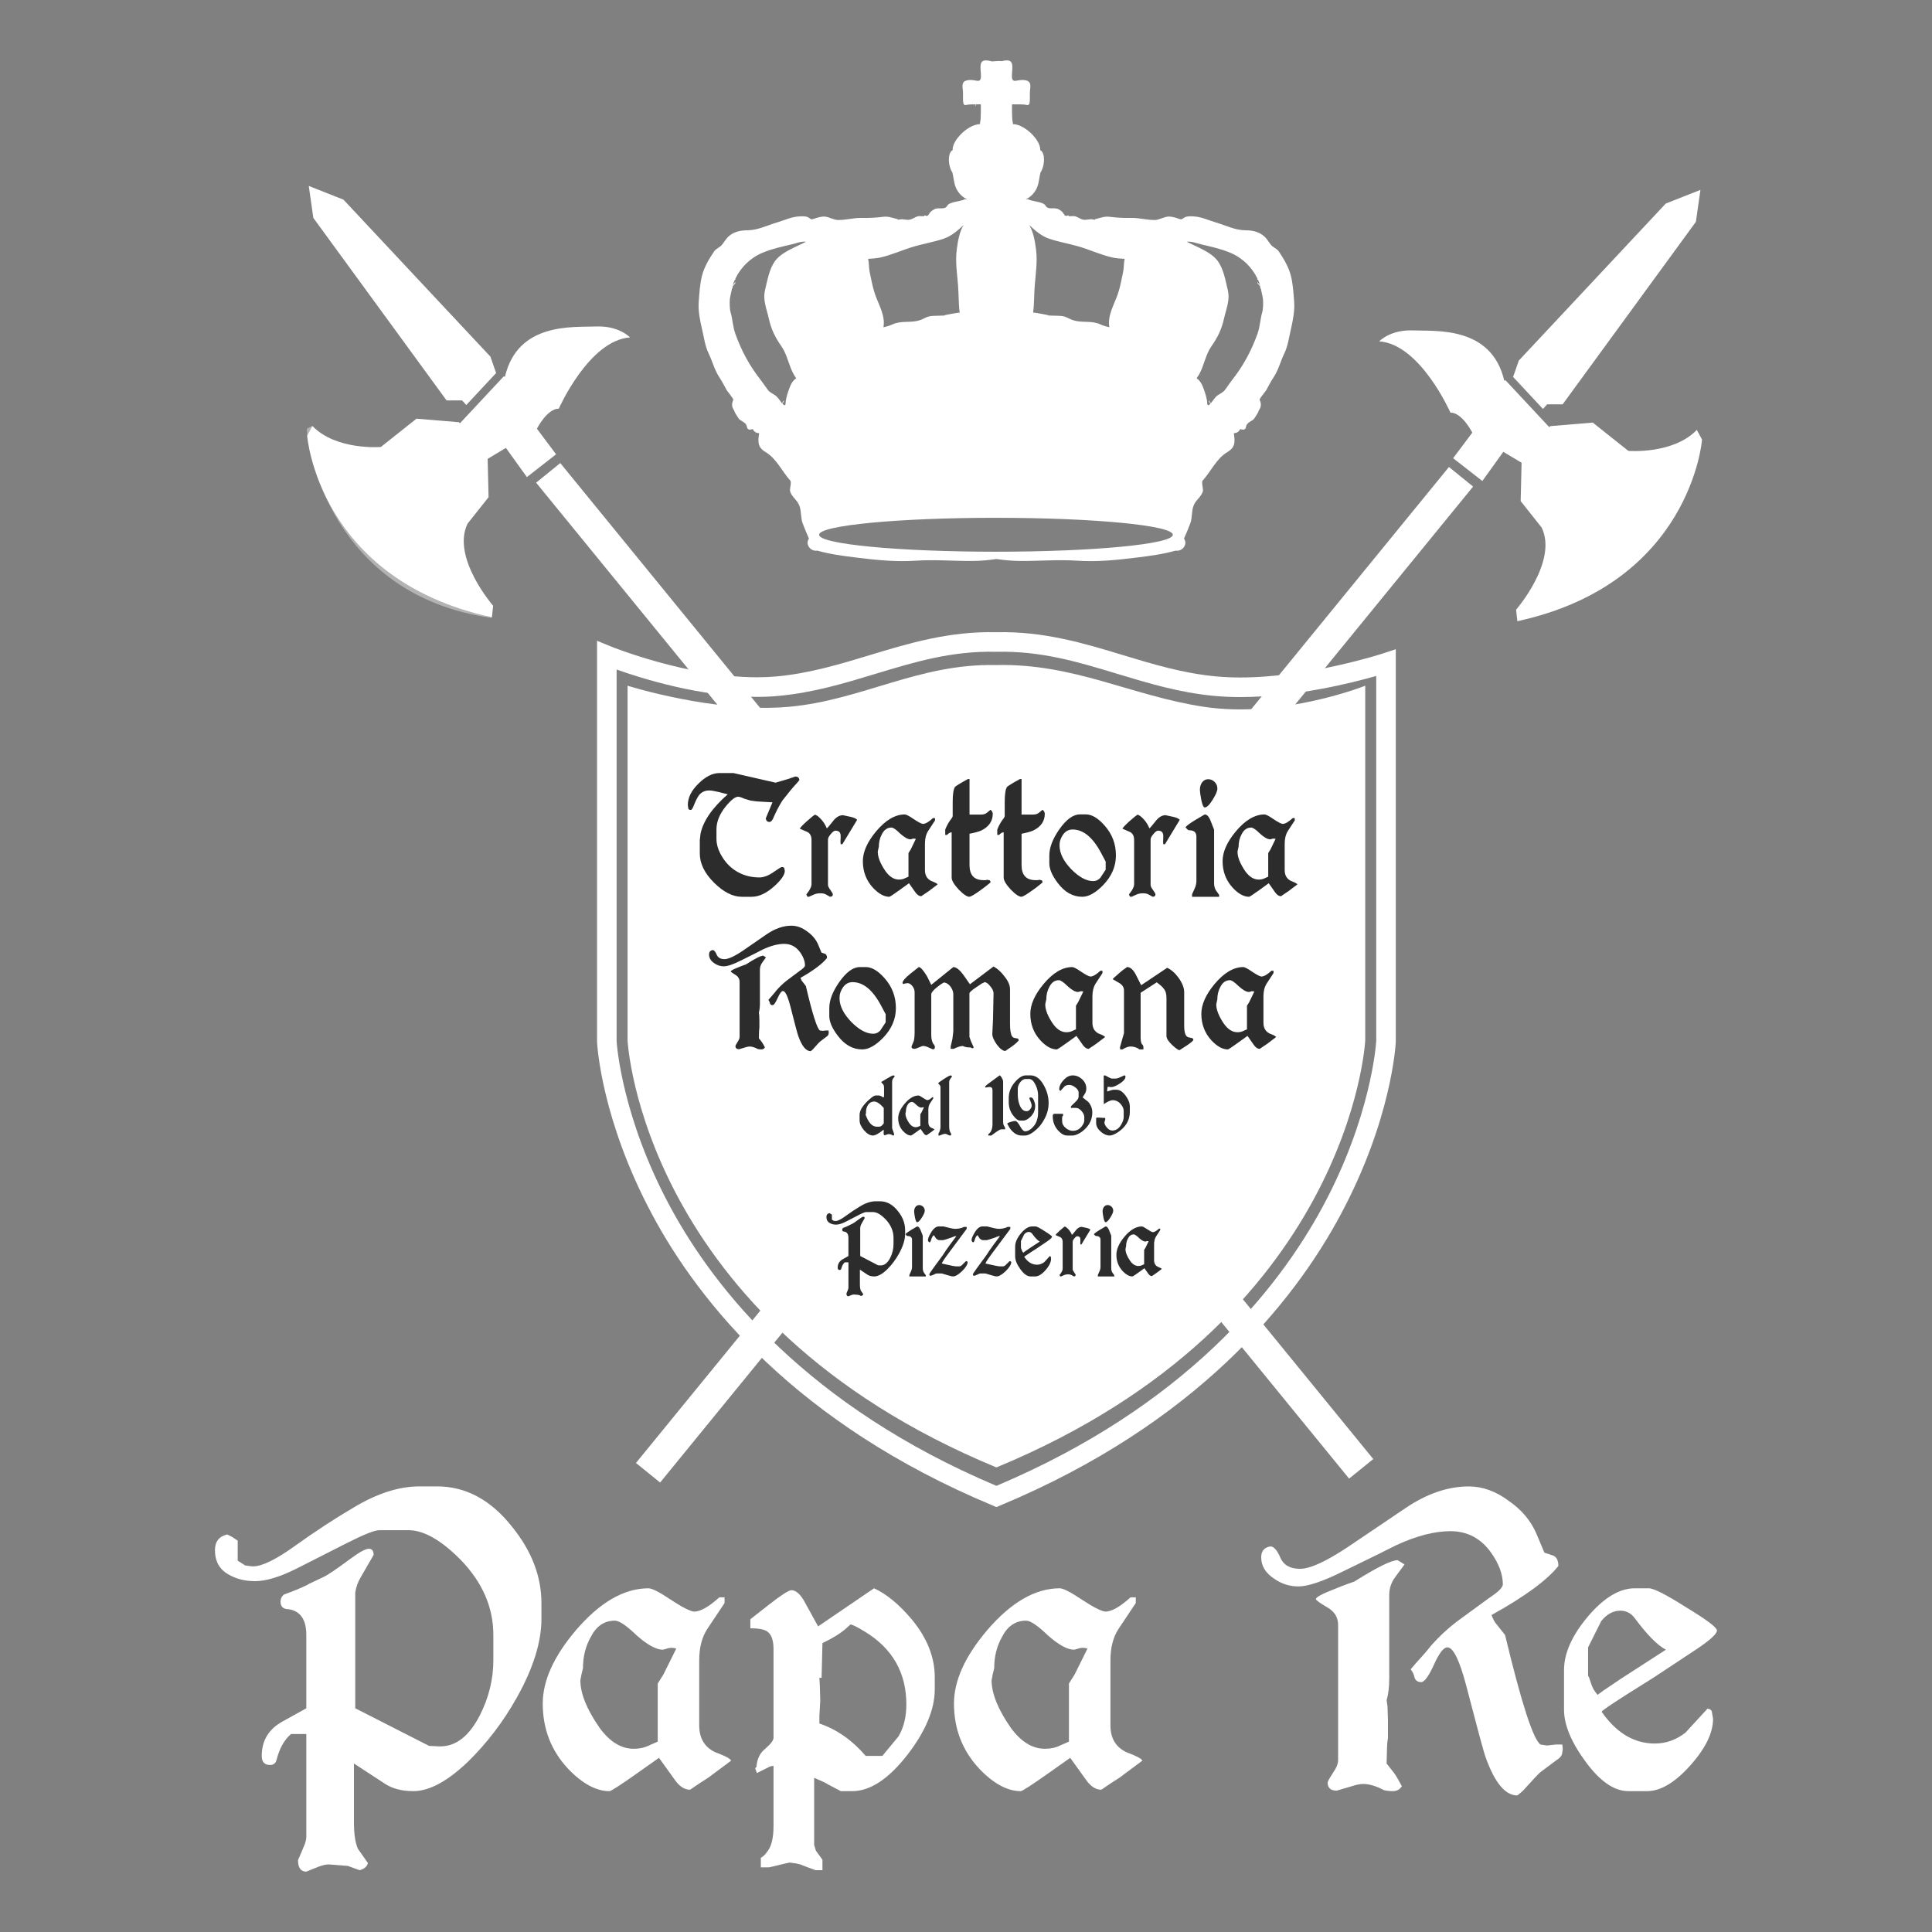 <?xml version="1.0" encoding="utf-8"?>
<!-- Generator: Adobe Illustrator 16.0.0, SVG Export Plug-In . SVG Version: 6.00 Build 0)  -->
<!DOCTYPE svg PUBLIC "-//W3C//DTD SVG 1.1//EN" "http://www.w3.org/Graphics/SVG/1.1/DTD/svg11.dtd">
<svg version="1.1" id="Layer_1" xmlns="http://www.w3.org/2000/svg" xmlns:xlink="http://www.w3.org/1999/xlink" x="0px" y="0px"
	 width="160px" height="160px" viewBox="0 0 160 160" enable-background="new 0 0 160 160" xml:space="preserve">
<rect x="0" y="0" width="160" height="160" fill="#808080" stroke="none"/>
<g>
	<g>
		<g>
			<path fill="#FFFFFF" d="M107.179,25.024c-0.055-0.719-0.101-1.528-0.284-2.227c-0.184-0.699-0.587-1.38-0.99-1.974
				c-0.165-0.242-0.474-0.327-0.657-0.553c-0.164-0.202-0.31-0.47-0.502-0.652c-0.439-0.419-1-0.543-1.597-0.546
				c-0.874-0.005-1.65-0.414-2.474-0.655c-0.617-0.182-1.189-0.469-1.84-0.496c-0.237-0.01-0.529-0.036-0.748,0.092
				c-0.2,0.117-0.189,0.203-0.458,0.105c-0.255-0.092-0.646-0.213-0.926-0.178c-0.342,0.042-0.729,0.274-1.056,0.279
				c-0.649,0.011-1.271-0.179-1.912-0.17c-0.64,0.008-1.203-0.012-1.822-0.093c-0.461-0.062-0.783,0.096-1.207,0.192
				c-0.026,0.005-0.027,0.033-0.014,0.049c-0.144-0.014-0.284-0.043-0.357-0.046c-0.02,0-0.035,0.004-0.049,0.012
				c-0.127,0.005-0.256,0.029-0.373,0.039c-0.365,0.032-0.564-0.203-0.886-0.291c-0.111-0.03-0.309-0.003-0.493-0.002
				c-0.024-0.052-0.085-0.088-0.152-0.053c-0.021,0.012-0.044,0.022-0.067,0.033c-0.086-0.021-0.156-0.059-0.193-0.13
				c-0.101-0.2-0.234-0.303-0.427-0.413c-0.396-0.23-0.882,0.087-1.105-0.314c-0.188-0.336-1.131-0.338-1.442-0.529
				c-0.037-0.023-0.077-0.014-0.106,0.01c-0.028-0.004-0.058-0.007-0.086-0.01c0.408-0.193,0.729-0.524,0.913-0.942
				c0.182-0.413,0.19-0.851,0.299-1.28c0.006-0.005,0.012-0.011,0.016-0.018c0.271-0.415,0.397-1.262,0.119-1.695
				c-0.04-0.063-0.095-0.105-0.156-0.135c0.031-0.448-0.354-0.97-0.621-1.255c-0.369-0.397-1.04-0.895-1.64-0.896
				c-0.004-0.106-0.017-0.211-0.045-0.311c-0.024-0.085-0.048-1.333-0.021-1.332c0.407,0.019,0.83-0.029,1.226,0.058
				c0.086,0.019,0.186-0.024,0.205-0.116c0.077-0.347,0.015-0.674,0.044-1.022c0.016-0.205,0.08-0.494-0.015-0.686
				c-0.168-0.342-0.822-0.25-1.135-0.185c-0.699,0.146-0.051-1.218-0.441-1.588c-0.146-0.139-0.464-0.108-0.732-0.039
				c-0.273-0.021-0.543-0.004-0.813,0.026c-0.283-0.086-0.659-0.142-0.823,0.013c-0.391,0.371,0.259,1.734-0.44,1.588
				c-0.312-0.066-0.967-0.158-1.136,0.185c-0.094,0.192-0.029,0.481-0.013,0.686c0.028,0.348-0.034,0.676,0.043,1.022
				c0.02,0.092,0.119,0.135,0.205,0.116c0.257-0.057,0.524-0.057,0.792-0.055c-0.012,0.042-0.022,0.083-0.028,0.127
				c-0.002,0.018,0.028,0.021,0.031,0.004c0.01-0.044,0.022-0.087,0.035-0.13c0.132,0.001,0.265,0.001,0.395-0.004
				c0.027-0.001,0.004,1.247-0.02,1.332c-0.029,0.1-0.041,0.204-0.045,0.311c-0.6,0.001-1.271,0.5-1.64,0.896
				c-0.267,0.285-0.652,0.807-0.62,1.255c-0.062,0.03-0.116,0.072-0.157,0.135c-0.278,0.434-0.152,1.281,0.119,1.695
				c0.004,0.007,0.011,0.013,0.016,0.018c0.108,0.429,0.117,0.867,0.299,1.28c0.184,0.418,0.505,0.749,0.913,0.942
				c-0.028,0.002-0.058,0.006-0.087,0.01c-0.028-0.023-0.067-0.033-0.106-0.01c-0.311,0.19-1.253,0.192-1.441,0.529
				c-0.224,0.402-0.708,0.084-1.105,0.314c-0.191,0.11-0.325,0.213-0.427,0.413c-0.036,0.072-0.106,0.11-0.193,0.13
				c-0.022-0.011-0.046-0.021-0.067-0.033c-0.067-0.035-0.128,0.001-0.151,0.053c-0.186-0.001-0.383-0.028-0.493,0.002
				c-0.321,0.088-0.521,0.323-0.887,0.291c-0.116-0.01-0.246-0.034-0.372-0.039c-0.014-0.008-0.03-0.012-0.049-0.012
				c-0.073,0.003-0.215,0.032-0.357,0.046c0.014-0.016,0.013-0.044-0.014-0.049c-0.424-0.096-0.746-0.254-1.208-0.192
				c-0.619,0.082-1.182,0.102-1.821,0.093c-0.642-0.009-1.264,0.181-1.912,0.17c-0.327-0.005-0.715-0.237-1.056-0.279
				c-0.28-0.035-0.672,0.086-0.926,0.178c-0.27,0.097-0.259,0.012-0.459-0.105c-0.219-0.127-0.509-0.102-0.748-0.092
				c-0.65,0.027-1.223,0.314-1.839,0.496c-0.824,0.241-1.601,0.65-2.475,0.655c-0.597,0.003-1.156,0.127-1.597,0.546
				c-0.191,0.183-0.337,0.45-0.502,0.652c-0.184,0.226-0.491,0.311-0.655,0.553c-0.403,0.594-0.808,1.275-0.992,1.974
				c-0.184,0.698-0.229,1.507-0.283,2.227c-0.055,0.697,0.112,1.549,0.276,2.231c0.161,0.673,0.239,1.379,0.545,2.011
				c0.321,0.665,0.487,1.382,0.901,1.998c0.224,0.334,0.401,0.698,0.598,1.049c0.046,0.082,0.584,0.726,0.549,0.796
				c-0.168,0.344-0.122,0.62,0.061,0.872c0.047,0.146,0.12,0.287,0.228,0.444c0.077,0.114,0.162,0.281,0.282,0.361
				c0.23,0.154,0.503,0.253,0.554,0.562c0.041,0.263,0.245,0.271,0.479,0.181c0.056,0.132,0.167,0.248,0.294,0.297
				c0.072,0.029,0.154,0.045,0.238,0.049c-0.1,0.688-0.15,1.155,0.525,1.558c0.927,0.551,1.354,1.594,2.061,2.372
				c0.119,0.132-0.079,0.708-0.019,0.896c0.154,0.478,0.58,0.696,0.762,1.167c0.19,0.492,0.093,0.996,0.284,1.498
				c0.159,0.417,0.334,0.829,0.512,1.238c-0.333,0.48,0.13,1.084,0.698,0.998c1.038,0.292,2.07,0.43,3.152,0.564
				c1.68,0.208,3.313,0.382,5.007,0.268c1.558-0.105,3.151,0.035,4.713,0.022c0.634-0.004,1.299-0.063,1.962-0.16
				c0.662,0.097,1.326,0.156,1.958,0.16c1.562,0.013,3.157-0.128,4.714-0.022c1.694,0.114,3.328-0.06,5.007-0.268
				c1.082-0.134,2.115-0.273,3.153-0.564c0.568,0.086,1.03-0.518,0.698-0.998c0.179-0.409,0.353-0.821,0.512-1.238
				c0.19-0.501,0.094-1.005,0.283-1.498c0.182-0.472,0.607-0.689,0.763-1.167c0.061-0.188-0.138-0.763-0.019-0.896
				c0.705-0.778,1.135-1.821,2.06-2.372c0.677-0.403,0.626-0.871,0.525-1.558c0.085-0.004,0.167-0.021,0.239-0.049
				c0.126-0.05,0.237-0.165,0.293-0.297c0.235,0.09,0.438,0.082,0.479-0.181c0.05-0.31,0.322-0.409,0.554-0.562
				c0.121-0.08,0.204-0.247,0.282-0.361c0.106-0.157,0.18-0.297,0.228-0.444c0.183-0.252,0.228-0.527,0.06-0.872
				c-0.034-0.071,0.505-0.714,0.55-0.796c0.197-0.351,0.373-0.715,0.599-1.049c0.413-0.616,0.578-1.333,0.9-1.998
				c0.306-0.632,0.385-1.338,0.546-2.011C107.065,26.573,107.232,25.721,107.179,25.024z M66.668,20.062
				c-0.01-0.007-0.029-0.003-0.029,0.013c0,0.001-0.001,0.001-0.001,0.002c-0.287,0.147-0.584,0.278-0.873,0.418
				c-0.546,0.267-1.229,0.626-1.591,1.137c-0.475,0.669-0.626,1.596-0.815,2.38c-0.205,0.847,0.135,1.568,0.314,2.384
				c0.195,0.887,0.528,1.548,1.046,2.292c0.493,0.708,0.6,1.607,1.033,2.352c0.056,0.096,0.118,0.19,0.184,0.282
				c-0.257,0.188-0.406,0.416-0.528,0.738c-0.146,0.383-0.335,0.922-0.348,1.33c-0.008,0.25-0.131,0.186-0.26,0.049
				c0.037-0.077,0.079-0.152,0.132-0.223c0.017-0.024-0.023-0.047-0.041-0.023c-0.048,0.066-0.089,0.136-0.125,0.209
				c-0.114-0.132-0.225-0.302-0.254-0.342c-0.087-0.117-0.22-0.262-0.342-0.343c-0.198-0.131-0.417-0.218-0.564-0.408
				c-0.21-0.27-0.391-0.562-0.602-0.832c-0.931-1.184-1.591-2.404-2.104-3.827c-0.216-0.596-0.223-1.193-0.396-1.793
				c-0.014-0.046-0.024-0.091-0.034-0.135c-0.04-0.313-0.051-0.626-0.029-0.936c0.039-0.291,0.113-0.577,0.181-0.877
				c0.021-0.034,0.042-0.067,0.063-0.102c0.013-0.025-0.015-0.045-0.035-0.035c0.002-0.011,0.004-0.021,0.006-0.033
				c0.089-0.102,0.177-0.204,0.258-0.311c0.019-0.025-0.024-0.059-0.044-0.034c-0.061,0.078-0.125,0.153-0.189,0.228
				c0.003-0.014,0.006-0.027,0.008-0.04c0.046-0.131,0.099-0.26,0.155-0.387c0.023-0.021,0.045-0.042,0.068-0.062
				c0.022-0.018,0.006-0.044-0.016-0.05c0.456-0.939,1.226-1.719,2.248-2.149c0.805-0.338,1.585-0.5,2.43-0.701
				c0.321-0.076,0.83-0.274,1.173-0.21C66.72,20.037,66.694,20.048,66.668,20.062z M86.907,19.776
				c0.779,0.26,1.608,0.401,2.402,0.63c0.949,0.273,1.879,0.714,2.843,0.924c0.316,0.069,0.651,0.084,0.985,0.105
				c-0.08,0.354-0.052,0.766-0.129,1.113c-0.131,0.591-0.23,1.196-0.425,1.772c-0.302,0.898-0.883,1.796-0.713,2.774
				c0.001,0.003,0.003,0.006,0.003,0.008c-0.258-0.059-0.511-0.131-0.755-0.243c-0.724-0.331-1.5-0.104-2.226-0.333
				c-0.37-0.117-0.599-0.325-1.003-0.359c-0.359-0.03-0.718-0.018-1.076-0.039c-0.005-0.016-0.015-0.03-0.032-0.034
				c-0.406-0.08-0.813-0.164-1.225-0.213c0.103-0.74,0.076-1.492,0.137-2.239c0.077-0.985,0.238-2.002,0.106-2.991
				c-0.089-0.67-0.209-1.414-0.561-2.013C85.734,19.106,86.248,19.555,86.907,19.776z M72.885,21.33
				c0.963-0.21,1.894-0.651,2.842-0.924c0.795-0.229,1.624-0.37,2.403-0.63c0.657-0.221,1.172-0.67,1.666-1.135
				c-0.352,0.599-0.472,1.342-0.561,2.013c-0.132,0.988,0.028,2.005,0.107,2.991c0.06,0.747,0.034,1.499,0.136,2.239
				c-0.411,0.049-0.818,0.133-1.225,0.213c-0.017,0.004-0.027,0.018-0.032,0.034c-0.358,0.021-0.717,0.009-1.075,0.039
				c-0.404,0.034-0.634,0.242-1.003,0.359c-0.727,0.229-1.502,0.002-2.227,0.333c-0.244,0.112-0.497,0.185-0.754,0.243
				c0-0.002,0.002-0.005,0.003-0.008c0.169-0.978-0.412-1.875-0.714-2.774c-0.193-0.576-0.293-1.181-0.425-1.772
				c-0.077-0.348-0.048-0.76-0.128-1.113C72.232,21.415,72.568,21.399,72.885,21.33z M82.48,45.691
				c-8.089,0-14.647-0.628-14.647-1.404s6.559-1.405,14.647-1.405c8.09,0,14.648,0.629,14.648,1.405S90.57,45.691,82.48,45.691z
				 M104.566,25.723c-0.01,0.044-0.02,0.089-0.034,0.135c-0.172,0.6-0.179,1.197-0.395,1.793c-0.515,1.423-1.174,2.643-2.104,3.827
				c-0.212,0.27-0.391,0.562-0.603,0.832c-0.147,0.19-0.365,0.277-0.563,0.408c-0.122,0.081-0.256,0.226-0.341,0.343
				c-0.031,0.041-0.142,0.21-0.255,0.342c-0.036-0.073-0.077-0.143-0.126-0.209c-0.018-0.023-0.058-0.001-0.04,0.023
				c0.052,0.071,0.094,0.146,0.131,0.223c-0.128,0.137-0.251,0.201-0.259-0.049c-0.013-0.408-0.202-0.947-0.347-1.33
				c-0.123-0.322-0.273-0.551-0.529-0.738c0.065-0.092,0.128-0.186,0.185-0.282c0.433-0.745,0.539-1.645,1.031-2.352
				c0.518-0.744,0.852-1.406,1.047-2.292c0.18-0.816,0.521-1.537,0.314-2.384c-0.189-0.784-0.342-1.711-0.816-2.38
				c-0.361-0.51-1.045-0.87-1.59-1.137c-0.29-0.14-0.586-0.271-0.875-0.418c0-0.001,0-0.001,0-0.002
				c0-0.016-0.018-0.021-0.029-0.013c-0.025-0.014-0.052-0.025-0.077-0.04c0.343-0.064,0.852,0.135,1.173,0.21
				c0.845,0.201,1.624,0.363,2.43,0.701c1.022,0.43,1.793,1.21,2.247,2.149c-0.021,0.006-0.038,0.032-0.016,0.05
				c0.023,0.02,0.046,0.042,0.068,0.062c0.058,0.127,0.11,0.256,0.155,0.387c0.003,0.013,0.006,0.026,0.008,0.04
				c-0.064-0.075-0.129-0.149-0.188-0.228c-0.02-0.024-0.063,0.009-0.044,0.034c0.081,0.107,0.168,0.209,0.257,0.311
				c0.002,0.011,0.005,0.022,0.008,0.033c-0.022-0.01-0.051,0.01-0.036,0.035c0.021,0.034,0.043,0.067,0.062,0.102
				c0.067,0.301,0.142,0.587,0.181,0.877C104.618,25.097,104.606,25.41,104.566,25.723z"/>
			<polygon fill="#FFFFFF" points="113.728,120.832 111.727,122.453 44.398,39.972 46.399,38.35 			"/>
			<g>
				<path fill="#FFFFFF" d="M42.813,140.565c-1.134,2.025-2.497,3.812-4.09,5.364c-1.689,1.604-3.185,2.405-4.487,2.405
					c-0.965,0-1.762-0.21-2.39-0.631l-2.533-1.656v4.891c0,0.946,0.108,1.669,0.326,2.169l0.832,1.183
					c-0.072,0.29-0.302,0.486-0.688,0.592l-0.977-0.355l-1.484-0.118c-0.241-0.026-0.566,0.04-0.978,0.197L25.368,155
					c-0.458,0-0.687-0.315-0.687-0.947l0.434-1.024c0.169-0.368,0.253-0.671,0.253-0.906v-8.52h-1.266
					c-0.556,0.474-0.954,1.184-1.195,2.131c-0.071,0.288-0.252,0.433-0.542,0.433c-0.458,0-0.688-0.249-0.688-0.749
					c0-1.262,0.565-2.209,1.701-2.84l1.989-1.104V135.4c0-1.262-0.482-1.972-1.447-2.13c-0.458,0-0.688-0.21-0.688-0.631
					c0-0.236,0.097-0.434,0.29-0.591c0.747-0.264,1.387-0.527,1.918-0.79c0.023-0.025,0.15-0.092,0.38-0.197
					c0.229-0.104,0.561-0.263,0.995-0.473c0.338-0.158,1.074-0.657,2.208-1.499c0.747-0.552,1.254-0.828,1.521-0.828
					c0.266,0,0.397,0.171,0.397,0.513l-1.049,1.814c-0.242,0.394-0.398,0.829-0.472,1.301v9.583l6.117,3.116l0.869,0.04
					c1.326,0.025,2.436-0.828,3.329-2.563c0.748-1.473,1.122-2.997,1.122-4.575v-2.09c0-2.287-0.904-4.364-2.715-6.231
					c-1.616-1.63-3.053-2.445-4.307-2.445h-2.425c-0.386,0-1.279,0.355-2.679,1.064l-4.197,2.13
					c-1.376,0.684-2.511,1.026-3.402,1.026c-0.846,0-1.581-0.184-2.208-0.553c-0.748-0.421-1.122-1.091-1.122-2.011
					c0-0.71,0.338-1.145,1.013-1.302l0.399,0.197l0.471,0.315v1.656l0.614,0.395c0.169,0.026,0.308,0.046,0.416,0.059
					c0.109,0.014,0.188,0.021,0.236,0.021c0.747,0,1.905-0.565,3.474-1.695c1.688-1.21,3.317-2.274,4.886-3.195
					c1.931-1.157,3.739-1.735,5.429-1.735h1.447c2.39,0,4.465,1.118,6.227,3.353c1.616,1.998,2.425,4.102,2.425,6.31v1.302
					C44.841,135.979,44.164,138.148,42.813,140.565z"/>
				<path fill="#FFFFFF" d="M58.955,146.994c-0.12,0.106-0.308,0.237-0.561,0.395c-0.253,0.158-0.573,0.368-0.96,0.632
					c-0.023,0.025-0.06,0.053-0.108,0.079c-0.048,0.025-0.108,0.065-0.18,0.117c-0.46,0-0.883-0.276-1.268-0.828l-1.303-1.814
					l-1.955,1.381c-1.23,0.867-1.942,1.328-2.135,1.38c-1.109,0-2.256-0.617-3.438-1.854c-1.399-1.498-2.099-3.299-2.099-5.402
					c0-1.894,0.916-3.917,2.75-6.074c1.979-2.312,3.981-3.47,6.009-3.47c0.289,0,0.904,0.315,1.845,0.946
					c0.916,0.605,1.557,0.935,1.918,0.986c0.531,0,1.231-0.395,2.101-1.184h0.434v0.474l-1.447,2.169
					c-0.435,0.685-0.652,1.538-0.652,2.563v5.403c0,1.051,0.435,1.788,1.303,2.208c0.846,0.315,1.291,0.552,1.34,0.71
					L58.955,146.994z M55.589,136.465c-0.12,0-0.253,0.026-0.397,0.078l-0.29,0.079c-0.556,0-1.279-0.394-2.171-1.183
					c-0.846-0.815-1.447-1.223-1.811-1.223c-0.868,0-1.532,0.447-1.989,1.341c-0.436,0.764-0.652,1.631-0.652,2.604l-0.108,0.434
					l-0.108,0.553c0,1.104,0.53,2.418,1.593,3.943c0.844,1.156,1.784,1.735,2.822,1.735c0.482,0,0.905-0.092,1.268-0.276
					l0.724-0.315v-4.812l0.471-0.749l1.194-2.406v0.354C56.035,136.519,55.854,136.465,55.589,136.465z"/>
				<path fill="#FFFFFF" d="M75.169,145.298c-1.569,2.025-3.101,3.037-4.596,3.037h-0.941l-1.05-0.552
					c-0.145-0.105-0.531-0.289-1.158-0.552v5.561l0.145,0.473l0.543,0.75v0.867h-0.578l-1.05-0.394
					c-0.098-0.055-0.267-0.106-0.508-0.159l-0.579-0.079c-0.048,0-0.337,0.066-0.868,0.198c-0.241,0.052-0.434,0.098-0.58,0.138
					c-0.144,0.04-0.253,0.06-0.324,0.06h-0.616v-0.789c0.217-0.132,0.374-0.275,0.471-0.435c0.386-0.42,0.58-1.156,0.58-2.208
					v-4.969c-0.169,0-0.339,0.053-0.508,0.158l-0.868,0.434l-0.145-0.395l0.108-0.118c0.048-0.657,0.29-1.156,0.725-1.498
					c0.457-0.396,0.688-0.697,0.688-0.908v-7.335c0-0.735-0.169-1.223-0.508-1.459c-0.241-0.184-0.712-0.276-1.411-0.276v-0.749
					l1.556-1.222c1.014-0.79,1.63-1.184,1.847-1.184c0.337,0,0.675,0.275,1.014,0.827l1.194,2.17l4.632-3.155
					c1.037,0.474,2.087,1.342,3.148,2.604c1.255,1.524,1.882,3.115,1.882,4.771v0.987C77.412,141.552,76.664,143.354,75.169,145.298
					z M71.622,135.124c-0.651-0.395-1.049-0.592-1.194-0.592l-0.253,0.237c-0.483,0.447-1.171,0.881-2.063,1.302l-0.072,2.878
					h-0.182l0.037,0.631l0.036,1.263l-0.073,1.261v0.632c1.424,0.473,2.702,1.367,3.837,2.682h1.376l1.338-1.616
					c0.435-0.736,0.651-1.617,0.651-2.643C75.06,138.529,73.914,136.519,71.622,135.124z"/>
				<path fill="#FFFFFF" d="M93.012,146.994c-0.122,0.106-0.308,0.237-0.562,0.395c-0.253,0.158-0.573,0.368-0.959,0.632
					c-0.024,0.025-0.062,0.053-0.108,0.079c-0.049,0.025-0.109,0.065-0.182,0.117c-0.459,0-0.881-0.276-1.267-0.828l-1.303-1.814
					l-1.954,1.381c-1.231,0.867-1.943,1.328-2.136,1.38c-1.11,0-2.257-0.617-3.438-1.854c-1.399-1.498-2.099-3.299-2.099-5.402
					c0-1.894,0.917-3.917,2.75-6.074c1.979-2.312,3.981-3.47,6.009-3.47c0.288,0,0.904,0.315,1.845,0.946
					c0.917,0.605,1.557,0.935,1.919,0.986c0.53,0,1.23-0.395,2.099-1.184h0.435v0.474l-1.448,2.169
					c-0.435,0.685-0.651,1.538-0.651,2.563v5.403c0,1.051,0.435,1.788,1.304,2.208c0.844,0.315,1.29,0.552,1.338,0.71
					L93.012,146.994z M89.646,136.465c-0.122,0-0.254,0.026-0.398,0.078l-0.289,0.079c-0.556,0-1.279-0.394-2.172-1.183
					c-0.846-0.815-1.447-1.223-1.811-1.223c-0.867,0-1.532,0.447-1.99,1.341c-0.435,0.764-0.651,1.631-0.651,2.604l-0.108,0.434
					l-0.108,0.553c0,1.104,0.531,2.418,1.592,3.943c0.845,1.156,1.786,1.735,2.824,1.735c0.482,0,0.904-0.092,1.266-0.276
					l0.724-0.315v-4.812l0.471-0.749l1.194-2.406v0.354C90.091,136.519,89.91,136.465,89.646,136.465z"/>
				<path fill="#FFFFFF" d="M129.384,145.102c0,0.236-0.145,0.448-0.435,0.632l-1.375,1.024c-0.097,0.079-0.253,0.236-0.471,0.474
					l-0.796,0.868c-0.097,0.131-0.278,0.301-0.543,0.512c-0.024,0.026-0.049,0.04-0.072,0.04l-0.036,0.039
					c-0.989,0-1.859-1.038-2.606-3.116c-0.097-0.262-0.277-0.887-0.542-1.873c-0.266-0.986-0.628-2.359-1.086-4.121
					c-0.556-2.103-1.074-3.154-1.557-3.154c-0.313,0-0.688,0.486-1.122,1.459c-0.435,0.946-0.785,1.42-1.05,1.42
					s-0.447-0.119-0.542-0.355c-0.049-0.263-0.158-0.499-0.326-0.709c0.289-0.343,0.579-0.671,0.868-0.986s0.566-0.644,0.833-0.986
					c0.627-0.71,1.315-1.354,2.062-1.932c0.313-0.237,0.7-0.519,1.158-0.849c0.459-0.328,0.989-0.716,1.593-1.163
					c0.724-0.474,1.098-0.841,1.121-1.104c0-0.841-0.325-1.721-0.977-2.642c-0.845-1.184-1.967-1.775-3.366-1.775
					c-1.302,0-2.786,0.382-4.451,1.145c-0.41,0.21-0.989,0.499-1.737,0.867s-1.665,0.814-2.751,1.34
					c-1.641,0.815-2.859,1.224-3.654,1.224c-0.724,0-1.389-0.211-1.991-0.631c-0.724-0.474-1.086-1.064-1.086-1.775
					c0-0.525,0.253-0.828,0.76-0.907c0.29,0,0.567,0.316,0.833,0.947c0.266,0.604,0.808,0.906,1.629,0.906
					c0.82,0,2.122-0.592,3.908-1.774l4.851-3.273c1.76-1.183,3.497-1.774,5.211-1.774c1.134,0,2.231,0.395,3.294,1.184
					c1.109,0.762,1.894,1.709,2.353,2.84l0.614,1.459l0.58,0.196c0.385,0.08,0.578,0.382,0.578,0.908
					c-0.94,1.183-2.786,2.537-5.537,4.062c0.121,0.341,0.266,0.604,0.435,0.788l0.688,0.868c1.351,5.626,2.328,8.649,2.932,9.069
					l0.543,0.08l0.724-0.08h0.543l0.036,0.396L129.384,145.102z M115.558,130.589c-0.337,0.447-0.507,0.946-0.507,1.498v6.941
					c0,0.685-0.071,1.275-0.217,1.775l0.073,0.512l0.036,1.104v1.498c-0.024,0.158-0.042,0.303-0.055,0.435
					c-0.012,0.132-0.019,0.25-0.019,0.354l-0.036,1.341l0.652,0.828c0.12,0.185,0.229,0.362,0.325,0.532
					c0.097,0.172,0.193,0.349,0.29,0.532l-0.218,0.237c-0.169,0.105-0.338,0.157-0.507,0.157c-0.145,0-0.277-0.005-0.397-0.02
					c-0.122-0.013-0.241-0.032-0.362-0.059c-0.651-0.342-1.219-0.513-1.701-0.513c-0.266,0-0.555,0.053-0.868,0.157l-1.34,0.395
					c-0.506,0-0.759-0.223-0.759-0.67c0-0.079,0.145-0.342,0.434-0.789c0.29-0.421,0.435-0.775,0.435-1.065v-11.199
					c0-0.631-0.302-1.117-0.904-1.459c-0.58-0.342-0.895-0.565-0.941-0.671c0-0.158,0.471-0.42,1.411-0.789
					c0.193-0.078,0.44-0.178,0.741-0.295c0.302-0.119,0.646-0.243,1.032-0.376c1.883-1.183,3.076-1.773,3.584-1.773l0.578,0.354
					L115.558,130.589z"/>
				<path fill="#FFFFFF" d="M140.422,136.631l-3.438,2.273l-2.244,1.411c-1.4,0.889-2.099,1.372-2.099,1.45
					c0.24,0.34,0.457,0.613,0.651,0.823c0.192,0.209,0.349,0.365,0.47,0.47c0.965,0.889,2.062,1.333,3.293,1.333
					c0.917,0,1.762-0.302,2.534-0.907l1.809-1.972c0.17,0,0.29,0.066,0.362,0.197l0.108,0.631c0,1.184-0.639,2.484-1.918,3.901
					c-1.255,1.396-2.438,2.093-3.547,2.093h-1.557c-1.157,0-2.328-0.802-3.51-2.405c-1.207-1.63-1.81-3.076-1.81-4.338v-3.273
					c0-1.394,0.651-2.865,1.954-4.417c1.327-1.577,2.63-2.366,3.909-2.366h1.157c0.411,0,1.436,0.523,3.077,1.567
					c1.688,1.02,2.545,1.659,2.569,1.922C142.195,135.312,141.604,135.847,140.422,136.631z M135.392,134.02
					c-0.314-0.42-0.712-0.631-1.194-0.631c-0.604,0-1.135,0.29-1.593,0.867l-1.086,2.17v2.366c0.048,0.025,0.127,0.224,0.235,0.591
					c0.108,0.369,0.295,0.698,0.562,0.986c0.048-0.079,0.688-0.525,1.918-1.341l3.728-2.406
					C137.261,136.255,136.404,135.387,135.392,134.02z"/>
			</g>
			<g>
				<polygon fill="#FFFFFF" points="40.612,29.534 28.443,16.534 25.571,15.4 25.949,18.046 36.983,33.161 38.269,33.161 
					38.614,33.542 41.087,30.892 				"/>
				<path fill="#FFFFFF" d="M49.379,27.039c-1.89,0.076-6.5-0.377-7.559,4.158l-0.107-0.024l-3.621,3.879L38,34.966l-3.511-0.292
					l-2.947,2.343c0,0-3.704,0.303-5.669-1.738l-0.435,0.802c0,0,0.898,11.917,15.299,15.04l0.102-0.953
					c0,0-3.478-4.006-2.117-6.803l1.739-2.191l-0.076-3.174l1.512-0.907l1.738,2.418l2.418-1.889l-1.587-2.116
					c0,0,0.832-1.664,1.813-1.664c0,0,2.495-5.668,5.896-5.896C52.175,27.946,51.269,26.964,49.379,27.039z"/>
			</g>
			<polygon fill="#FFFFFF" points="52.667,121.157 54.668,122.777 121.996,40.296 119.995,38.674 			"/>
			<g>
				<polygon fill="#FFFFFF" points="125.783,29.858 137.951,16.857 140.824,15.725 140.446,18.37 129.412,33.485 128.126,33.485 
					127.781,33.866 125.308,31.217 				"/>
				<path fill="#FFFFFF" d="M117.016,27.364c1.89,0.075,6.501-0.378,7.559,4.156l0.108-0.024l3.62,3.879l0.093-0.085l3.511-0.292
					l2.947,2.343c0,0,3.703,0.302,5.669-1.738l0.434,0.802c0,0-0.898,11.917-15.298,15.039l-0.102-0.952
					c0,0,3.478-4.005,2.116-6.802l-1.738-2.192l0.076-3.174l-1.513-0.907l-1.737,2.418l-2.419-1.889l1.587-2.116
					c0,0-0.832-1.663-1.813-1.663c0,0-2.494-5.669-5.896-5.896C114.22,28.271,115.127,27.289,117.016,27.364z"/>
			</g>
			<path fill="#FFFFFF" d="M99.7,58.534c-6.031-0.917-10.747-3.607-17.182-3.457c-6.436-0.15-11.106,2.907-17.182,3.457
				c-6.11,0.552-13.364-1.746-13.364-1.746v29.373c0,0,1.146,23.208,30.545,35.364h0.001c29.399-12.156,30.545-35.364,30.545-35.364
				V56.788C113.063,56.788,106.21,59.523,99.7,58.534z"/>
			<path fill="#FFFFFF" d="M115.592,53.766l-1.063,0.351c-0.061,0.019-6.1,1.989-11.814,1.989c-0.688,0-1.352-0.029-1.974-0.086
				c-2.735-0.249-5.268-1.017-7.716-1.759c-3.229-0.979-6.57-1.996-10.506-1.903c-3.939-0.094-7.278,0.923-10.507,1.903
				c-2.448,0.742-4.98,1.51-7.716,1.759c-0.51,0.046-1.05,0.07-1.606,0.07c-5.794,0-12.065-2.538-12.128-2.564l-1.117-0.458v33.19
				l0.001,0.039c0.013,0.26,0.359,6.454,4.582,14.323c3.879,7.231,11.918,17.276,28.179,24.058l0.312,0.131l0.312-0.131
				c16.262-6.781,24.3-16.826,28.18-24.058c4.223-7.869,4.569-14.063,4.581-14.323l0.001-0.02V53.766z M113.972,86.234
				c-0.023,0.361-0.461,6.333-4.432,13.698c-3.735,6.929-11.451,16.542-27.021,23.12c-15.571-6.578-23.287-16.191-27.022-23.12
				c-3.972-7.369-4.409-13.342-4.431-13.697V55.448c2.127,0.757,6.944,2.264,11.624,2.264c0.604,0,1.195-0.026,1.754-0.077
				c2.899-0.265,5.513-1.057,8.039-1.823c3.258-0.987,6.325-1.923,10.017-1.833h0.02h0.019c3.689-0.087,6.758,0.845,10.018,1.833
				c2.526,0.766,5.139,1.558,8.038,1.823c0.671,0.061,1.384,0.092,2.121,0.092c4.58,0,9.22-1.164,11.258-1.748V86.234z"/>
			<path opacity="0.4" fill="#FFFFFF" d="M32.903,40.551c-3.414,1.474-6.768-0.176-7.045-5.275c0,0-0.446,0.224-0.446,0.229
				c0,1.488,1.954,13.769,15.254,15.662c0.16,0.022-0.045-0.862,0.136-0.84C27.774,46.426,32.903,40.551,32.903,40.551z"/>
		</g>
		<g>
			<g>
				<path fill="#2C2C2C" d="M66.129,64.698c-0.029,0.037-0.067,0.082-0.115,0.135c-0.172,0.181-0.359,0.395-0.561,0.638
					c-0.201,0.245-0.422,0.521-0.661,0.83c-0.153,0.244-0.292,0.489-0.417,0.733c-0.124,0.245-0.238,0.49-0.344,0.734
					c-0.086,0.202-0.191,0.303-0.316,0.303c-0.162,0-0.263-0.096-0.302-0.287l0.561-1.34l-0.848-0.048
					c-0.336-0.01-0.656-0.042-0.962-0.095l-0.532-0.159c-0.229-0.106-0.397-0.16-0.502-0.16c-0.249,0-0.594,0.271-1.035,0.813
					c-0.508,0.627-0.761,1.26-0.761,1.898v0.766c0,0.49,0.157,0.989,0.474,1.5c0.269,0.446,0.613,0.814,1.034,1.101
					c0.594,0.404,1.279,0.606,2.055,0.606c0.345,0,0.728-0.145,1.148-0.433c0.412-0.288,0.647-0.432,0.705-0.432
					c0.104,0,0.172,0.033,0.2,0.097l0.044,0.224c0,0.32-0.287,0.741-0.862,1.263c-0.651,0.588-1.278,0.883-1.883,0.883h-0.817
					c-0.747,0-1.515-0.39-2.299-1.169c-0.785-0.78-1.179-1.585-1.179-2.417v-1.105l0.058-0.512c0.211-1.057,0.963-2.151,2.256-3.283
					l-0.747-0.191c-0.354-0.085-0.617-0.129-0.79-0.129c-0.354,0-0.637,0.134-0.849,0.401c-0.134,0.192-0.263,0.442-0.387,0.752
					c-0.106,0.288-0.197,0.442-0.273,0.464c-0.105,0-0.178-0.033-0.215-0.097l-0.044-0.319c0-0.608,0.298-1.202,0.892-1.777
					c0.583-0.577,1.158-0.865,1.724-0.865h1.164l3.49,0.797l1.077-0.318l0.546-0.191c0.211,0,0.325,0.095,0.345,0.286
					C66.181,64.625,66.157,64.66,66.129,64.698z"/>
				<path fill="#2C2C2C" d="M69.763,69.912h-0.144l-0.015-0.24l0.015-0.24v-0.208c0-0.289-0.145-0.433-0.432-0.433
					c-0.104,0-0.234,0.096-0.388,0.289c-0.152,0.171-0.229,0.32-0.229,0.448v3.762c0,0.097,0.066,0.235,0.201,0.417
					c0.134,0.182,0.201,0.304,0.201,0.368c0,0.053-0.024,0.106-0.072,0.16l-0.158,0.032l-0.345-0.192
					c-0.114-0.064-0.263-0.097-0.445-0.097c-0.211,0-0.387,0.033-0.531,0.097l-0.431,0.192h-0.114l-0.102-0.192l0.216-0.288
					c0.144-0.235,0.216-0.416,0.216-0.544v-3.683c0-0.298-0.101-0.512-0.303-0.64l-0.66-0.288c0-0.064,0.187-0.267,0.561-0.608
					c0.383-0.342,0.617-0.529,0.704-0.561l0.2,0.112c0.345,0.277,0.599,0.619,0.762,1.024c0.048-0.021,0.206-0.203,0.475-0.544
					c0.268-0.363,0.554-0.544,0.861-0.544l0.604,0.128c0.296,0.064,0.488,0.149,0.574,0.256L69.763,69.912z"/>
				<path fill="#2C2C2C" d="M77.017,73.723c-0.048,0.042-0.122,0.096-0.223,0.159c-0.101,0.065-0.228,0.149-0.381,0.257
					c-0.01,0.011-0.024,0.021-0.043,0.032c-0.02,0.01-0.043,0.026-0.072,0.048c-0.182,0-0.349-0.112-0.503-0.337l-0.517-0.736
					l-0.775,0.561c-0.488,0.352-0.771,0.539-0.848,0.561c-0.44,0-0.895-0.251-1.365-0.753c-0.555-0.608-0.832-1.339-0.832-2.193
					c0-0.769,0.363-1.59,1.092-2.465c0.785-0.939,1.579-1.409,2.384-1.409c0.114,0,0.359,0.128,0.732,0.384
					c0.364,0.246,0.618,0.379,0.762,0.4c0.211,0,0.489-0.16,0.833-0.48h0.173v0.191l-0.574,0.881
					c-0.173,0.278-0.26,0.625-0.26,1.041v2.194c0,0.427,0.173,0.726,0.518,0.896c0.335,0.128,0.513,0.224,0.531,0.288L77.017,73.723
					z M75.681,69.447c-0.048,0-0.101,0.011-0.158,0.032l-0.114,0.032c-0.222,0-0.508-0.16-0.862-0.48
					c-0.335-0.331-0.574-0.496-0.718-0.496c-0.345,0-0.608,0.182-0.791,0.544c-0.173,0.31-0.258,0.662-0.258,1.057l-0.043,0.176
					l-0.044,0.224c0,0.449,0.211,0.983,0.633,1.601c0.335,0.471,0.709,0.705,1.12,0.705c0.191,0,0.359-0.037,0.503-0.111
					l0.287-0.128v-1.954l0.188-0.304l0.473-0.977v0.144C75.858,69.469,75.786,69.447,75.681,69.447z"/>
				<path fill="#2C2C2C" d="M81.24,68.791c-0.106,0.043-0.235,0.086-0.388,0.128c-0.154,0.042-0.34,0.085-0.561,0.128v2.594
					c0,0.833,0.388,1.25,1.163,1.25h0.158c0.038,0,0.086-0.011,0.144-0.032l0.216,0.047c0.038,0.043,0.058,0.102,0.058,0.177
					c-0.144,0.118-0.283,0.229-0.417,0.336c-0.135,0.106-0.263,0.203-0.388,0.288c-0.488,0.352-0.8,0.539-0.934,0.561
					c-0.211,0-0.513-0.203-0.904-0.608c-0.384-0.417-0.575-0.743-0.575-0.978v-3.747c-0.077-0.01-0.163,0.022-0.26,0.097
					l-0.129,0.112H78.28v-0.448c0.076-0.192,0.161-0.365,0.252-0.52s0.185-0.291,0.28-0.409c0.058-0.075,0.086-0.144,0.086-0.208
					v-1.153c0-0.651,0.066-1.067,0.201-1.249c0.02-0.021,0.117-0.089,0.295-0.201c0.177-0.112,0.433-0.258,0.769-0.44h0.129v2.946
					h0.891c0.238,0,0.411-0.042,0.517-0.129l0.331-0.271c0.104,0.075,0.167,0.182,0.186,0.32
					C82.216,68.012,81.892,68.481,81.24,68.791z"/>
				<path fill="#2C2C2C" d="M85.549,68.791c-0.105,0.043-0.234,0.086-0.388,0.128c-0.153,0.042-0.339,0.085-0.56,0.128v2.594
					c0,0.833,0.388,1.25,1.163,1.25h0.158c0.037,0,0.086-0.011,0.144-0.032l0.215,0.047c0.039,0.043,0.058,0.102,0.058,0.177
					c-0.144,0.118-0.282,0.229-0.416,0.336c-0.135,0.106-0.263,0.203-0.389,0.288c-0.487,0.352-0.8,0.539-0.933,0.561
					c-0.211,0-0.514-0.203-0.905-0.608c-0.383-0.417-0.575-0.743-0.575-0.978v-3.747c-0.077-0.01-0.162,0.022-0.258,0.097
					l-0.13,0.112h-0.143v-0.448c0.075-0.192,0.159-0.365,0.251-0.52c0.091-0.155,0.184-0.291,0.279-0.409
					c0.058-0.075,0.087-0.144,0.087-0.208v-1.153c0-0.651,0.066-1.067,0.201-1.249c0.019-0.021,0.117-0.089,0.294-0.201
					c0.177-0.112,0.434-0.258,0.769-0.44h0.13v2.946h0.89c0.239,0,0.412-0.042,0.518-0.129l0.33-0.271
					c0.105,0.075,0.168,0.182,0.187,0.32C86.525,68.012,86.2,68.481,85.549,68.791z"/>
				<path fill="#2C2C2C" d="M91.338,73.322c-0.622,0.63-1.192,0.945-1.709,0.945c-0.785,0-1.465-0.385-2.039-1.153
					c-0.46-0.608-0.689-1.147-0.689-1.618v-0.656c0-0.641,0.272-1.355,0.817-2.146c0.585-0.833,1.154-1.249,1.71-1.249h0.503
					c0.498,0,1.02,0.315,1.565,0.944c0.613,0.695,0.92,1.511,0.92,2.451C92.416,71.759,92.057,72.586,91.338,73.322z M91.567,71.353
					l-0.373-0.705c-0.689-1.302-1.479-1.953-2.37-1.953c-0.45,0-0.781,0.272-0.991,0.816c-0.058,0.149-0.086,0.32-0.086,0.512
					c0,0.63,0.32,1.281,0.962,1.954c0.651,0.662,1.26,0.993,1.824,0.993c0.229,0,0.426-0.091,0.59-0.273l0.444-0.672V71.353z"/>
				<path fill="#2C2C2C" d="M96.481,69.912h-0.145l-0.014-0.24l0.014-0.24v-0.208c0-0.289-0.143-0.433-0.431-0.433
					c-0.105,0-0.235,0.096-0.388,0.289c-0.153,0.171-0.229,0.32-0.229,0.448v3.762c0,0.097,0.066,0.235,0.2,0.417
					c0.134,0.182,0.202,0.304,0.202,0.368c0,0.053-0.024,0.106-0.072,0.16l-0.158,0.032l-0.345-0.192
					c-0.114-0.064-0.264-0.097-0.445-0.097c-0.21,0-0.388,0.033-0.531,0.097l-0.431,0.192h-0.115l-0.101-0.192l0.216-0.288
					c0.144-0.235,0.215-0.416,0.215-0.544v-3.683c0-0.298-0.101-0.512-0.301-0.64l-0.661-0.288c0-0.064,0.187-0.267,0.56-0.608
					c0.383-0.342,0.618-0.529,0.704-0.561l0.201,0.112c0.346,0.277,0.598,0.619,0.761,1.024c0.048-0.021,0.206-0.203,0.475-0.544
					c0.269-0.363,0.556-0.544,0.862-0.544l0.603,0.128c0.297,0.064,0.488,0.149,0.575,0.256L96.481,69.912z"/>
				<path fill="#2C2C2C" d="M98.722,74.267v-0.208l0.23-0.512c0.086-0.192,0.129-0.396,0.129-0.608v-3.651
					c0-0.353-0.196-0.528-0.589-0.528c-0.087,0-0.192-0.085-0.316-0.256c0.145-0.16,0.422-0.363,0.834-0.608l0.76-0.448
					c0.202,0,0.38,0.214,0.532,0.641l0.244,0.624v4.436c0,0.214,0.048,0.406,0.144,0.577l0.273,0.384v0.16H98.722z M100.417,66.245
					c-0.259,0.417-0.475,0.625-0.647,0.625c-0.104,0-0.2-0.213-0.287-0.641c-0.076-0.405-0.114-0.678-0.114-0.816
					c0-0.256,0.064-0.467,0.194-0.633c0.129-0.166,0.294-0.249,0.495-0.249s0.379,0.076,0.531,0.225
					c0.153,0.149,0.229,0.335,0.229,0.56C100.818,65.509,100.685,65.818,100.417,66.245z"/>
				<path fill="#2C2C2C" d="M106.81,73.723c-0.049,0.042-0.123,0.096-0.224,0.159c-0.1,0.065-0.228,0.149-0.381,0.257
					c-0.01,0.011-0.023,0.021-0.042,0.032c-0.02,0.01-0.043,0.026-0.072,0.048c-0.182,0-0.349-0.112-0.503-0.337l-0.518-0.736
					l-0.774,0.561c-0.489,0.352-0.771,0.539-0.849,0.561c-0.439,0-0.896-0.251-1.364-0.753c-0.555-0.608-0.833-1.339-0.833-2.193
					c0-0.769,0.363-1.59,1.092-2.465c0.784-0.939,1.58-1.409,2.385-1.409c0.114,0,0.359,0.128,0.732,0.384
					c0.364,0.246,0.618,0.379,0.761,0.4c0.212,0,0.489-0.16,0.834-0.48h0.173v0.191l-0.575,0.881
					c-0.172,0.278-0.259,0.625-0.259,1.041v2.194c0,0.427,0.173,0.726,0.518,0.896c0.335,0.128,0.512,0.224,0.531,0.288
					L106.81,73.723z M105.473,69.447c-0.048,0-0.1,0.011-0.157,0.032l-0.115,0.032c-0.221,0-0.508-0.16-0.861-0.48
					c-0.336-0.331-0.575-0.496-0.72-0.496c-0.344,0-0.607,0.182-0.789,0.544c-0.173,0.31-0.258,0.662-0.258,1.057l-0.044,0.176
					l-0.043,0.224c0,0.449,0.211,0.983,0.632,1.601c0.335,0.471,0.708,0.705,1.121,0.705c0.191,0,0.358-0.037,0.502-0.111
					l0.288-0.128v-1.954l0.187-0.304l0.474-0.977v0.144C105.65,69.469,105.578,69.447,105.473,69.447z"/>
				<path fill="#2C2C2C" d="M68.62,85.596c0,0.096-0.058,0.182-0.172,0.256l-0.547,0.417c-0.037,0.031-0.1,0.096-0.186,0.191
					l-0.316,0.353c-0.039,0.054-0.109,0.123-0.216,0.209c-0.009,0.01-0.019,0.016-0.029,0.016l-0.014,0.016
					c-0.393,0-0.737-0.422-1.033-1.265c-0.039-0.106-0.111-0.361-0.217-0.761c-0.104-0.4-0.249-0.958-0.431-1.673
					c-0.221-0.854-0.427-1.282-0.617-1.282c-0.125,0-0.273,0.198-0.446,0.594c-0.172,0.384-0.311,0.575-0.416,0.575
					s-0.178-0.047-0.216-0.144c-0.019-0.106-0.062-0.202-0.129-0.288c0.115-0.139,0.23-0.272,0.345-0.4
					c0.115-0.128,0.225-0.261,0.33-0.4c0.249-0.288,0.522-0.549,0.819-0.784c0.124-0.097,0.277-0.211,0.46-0.345
					c0.182-0.133,0.393-0.291,0.632-0.473c0.287-0.191,0.436-0.341,0.445-0.448c0-0.341-0.13-0.698-0.388-1.072
					c-0.336-0.48-0.78-0.721-1.336-0.721c-0.518,0-1.106,0.155-1.767,0.465c-0.164,0.085-0.394,0.202-0.689,0.352
					c-0.297,0.15-0.662,0.331-1.093,0.545c-0.651,0.331-1.135,0.497-1.45,0.497c-0.288,0-0.551-0.086-0.79-0.257
					c-0.287-0.191-0.432-0.433-0.432-0.721c0-0.214,0.102-0.336,0.302-0.367c0.115,0,0.225,0.127,0.33,0.383
					c0.105,0.246,0.32,0.368,0.646,0.368s0.843-0.239,1.552-0.72l1.925-1.329c0.699-0.48,1.389-0.721,2.068-0.721
					c0.45,0,0.886,0.16,1.308,0.48c0.439,0.31,0.752,0.694,0.933,1.152l0.245,0.593l0.229,0.081c0.154,0.031,0.23,0.154,0.23,0.367
					c-0.373,0.48-1.106,1.03-2.198,1.649c0.048,0.139,0.105,0.246,0.172,0.319l0.274,0.353c0.536,2.285,0.923,3.513,1.162,3.684
					l0.217,0.031l0.287-0.031h0.215l0.015,0.16L68.62,85.596z M63.133,79.703c-0.134,0.183-0.201,0.385-0.201,0.608v2.818
					c0,0.277-0.028,0.518-0.086,0.721l0.028,0.208l0.015,0.448v0.608c-0.009,0.064-0.017,0.123-0.021,0.176
					c-0.005,0.054-0.007,0.102-0.007,0.146l-0.015,0.543l0.259,0.337c0.048,0.074,0.091,0.146,0.13,0.216
					c0.037,0.069,0.075,0.142,0.114,0.216l-0.087,0.097c-0.066,0.042-0.134,0.063-0.2,0.063c-0.058,0-0.111-0.002-0.158-0.008
					c-0.048-0.005-0.096-0.014-0.144-0.023c-0.259-0.14-0.484-0.209-0.675-0.209c-0.105,0-0.221,0.021-0.345,0.065l-0.532,0.159
					c-0.201,0-0.302-0.091-0.302-0.272c0-0.032,0.058-0.139,0.172-0.32c0.115-0.17,0.173-0.313,0.173-0.432V81.32
					c0-0.256-0.119-0.454-0.358-0.593c-0.23-0.139-0.355-0.229-0.374-0.271c0-0.063,0.187-0.171,0.56-0.32
					c0.077-0.032,0.175-0.072,0.295-0.12c0.119-0.049,0.256-0.099,0.41-0.151c0.747-0.481,1.221-0.722,1.421-0.722l0.23,0.146
					L63.133,79.703z"/>
				<path fill="#2C2C2C" d="M73.117,85.965c-0.623,0.629-1.193,0.943-1.711,0.943c-0.784,0-1.464-0.384-2.039-1.152
					c-0.459-0.608-0.689-1.146-0.689-1.618v-0.655c0-0.642,0.272-1.355,0.819-2.146c0.584-0.832,1.153-1.248,1.709-1.248h0.503
					c0.498,0,1.02,0.315,1.566,0.944c0.611,0.693,0.919,1.511,0.919,2.45C74.194,84.4,73.835,85.228,73.117,85.965z M73.347,83.994
					l-0.374-0.704c-0.689-1.302-1.479-1.954-2.37-1.954c-0.45,0-0.78,0.273-0.99,0.816c-0.058,0.15-0.087,0.32-0.087,0.514
					c0,0.63,0.32,1.28,0.962,1.953c0.652,0.662,1.26,0.992,1.825,0.992c0.229,0,0.426-0.09,0.589-0.271l0.445-0.673V83.994z"/>
				<path fill="#2C2C2C" d="M84.112,86.42c-0.091,0.08-0.188,0.158-0.294,0.232l-0.56,0.385c-0.202,0-0.436-0.176-0.705-0.529
					c-0.259-0.372-0.383-0.672-0.373-0.896l0.057-1.2l0.044-2.146c0-0.182-0.091-0.379-0.273-0.592
					c-0.172-0.224-0.335-0.337-0.487-0.337c-0.058,0.055-0.121,0.086-0.188,0.097c-0.048,0.031-0.11,0.074-0.187,0.128
					c-0.077,0.054-0.173,0.118-0.288,0.192c-0.382,0.256-0.574,0.427-0.574,0.512v3.604l0.13,0.368l0.229,0.512
					c-0.038,0.044-0.086,0.064-0.143,0.064l-0.058-0.032l-0.029-0.032c-0.23,0-0.403-0.021-0.518-0.063L79.71,86.62l-0.244,0.048
					c-0.192,0.055-0.35,0.118-0.475,0.193h-0.259v-0.193l0.145-0.64l0.072-0.608v-3.091c0-0.106-0.024-0.219-0.072-0.336
					c-0.049-0.118-0.108-0.222-0.18-0.312s-0.156-0.165-0.252-0.224c-0.095-0.059-0.191-0.088-0.287-0.088
					c-0.144,0.074-0.315,0.191-0.518,0.352c-0.325,0.257-0.497,0.459-0.517,0.608v3.395c0,0.288,0.053,0.523,0.158,0.705
					c0.095,0.106,0.144,0.197,0.144,0.271c0,0.075-0.015,0.128-0.043,0.161l-0.115,0.047l-0.431-0.191
					c-0.144-0.064-0.282-0.097-0.416-0.097c-0.021,0-0.13,0.043-0.331,0.128c-0.173,0.075-0.297,0.113-0.373,0.113
					c-0.154,0-0.23-0.065-0.23-0.193l0.188-0.448c0.048-0.191,0.071-0.442,0.071-0.752v-3.299c0-0.17-0.058-0.333-0.172-0.488
					c-0.115-0.154-0.244-0.243-0.389-0.265l-0.229,0.033l-0.158,0.047l-0.058-0.08c0-0.17,0.221-0.432,0.661-0.783l0.689-0.545
					c0.144,0,0.368,0.251,0.676,0.753l0.358,0.72l1.825-1.473c0.248,0,0.54,0.235,0.875,0.704l0.504,0.721l1.953-1.474
					c0.152,0.086,0.304,0.192,0.452,0.32c0.148,0.129,0.289,0.283,0.424,0.465c0.326,0.396,0.489,0.758,0.489,1.089v2.866
					c0,0.502,0.052,0.843,0.157,1.024c0.048,0.096,0.153,0.155,0.316,0.176c0.028,0,0.091,0.011,0.187,0.032
					c0.038,0.043,0.057,0.097,0.057,0.16C84.287,86.258,84.203,86.34,84.112,86.42z"/>
				<path fill="#2C2C2C" d="M90.886,86.364c-0.048,0.043-0.122,0.096-0.223,0.16c-0.101,0.063-0.228,0.149-0.381,0.256
					c-0.01,0.012-0.024,0.021-0.043,0.032s-0.043,0.026-0.072,0.049c-0.182,0-0.349-0.113-0.502-0.337l-0.518-0.736l-0.775,0.56
					c-0.488,0.353-0.771,0.539-0.848,0.561c-0.44,0-0.896-0.251-1.364-0.752c-0.557-0.608-0.833-1.34-0.833-2.193
					c0-0.769,0.363-1.591,1.092-2.467c0.784-0.939,1.58-1.408,2.384-1.408c0.115,0,0.36,0.128,0.732,0.385
					c0.364,0.244,0.618,0.379,0.762,0.399c0.211,0,0.488-0.16,0.833-0.479h0.172v0.191l-0.574,0.88
					c-0.172,0.278-0.258,0.625-0.258,1.042v2.193c0,0.427,0.172,0.726,0.517,0.896c0.336,0.128,0.512,0.224,0.532,0.288
					L90.886,86.364z M89.55,82.089c-0.048,0-0.101,0.011-0.157,0.032l-0.115,0.031c-0.221,0-0.508-0.159-0.861-0.479
					c-0.336-0.331-0.575-0.497-0.72-0.497c-0.345,0-0.607,0.182-0.789,0.545c-0.173,0.31-0.259,0.662-0.259,1.057l-0.044,0.177
					l-0.042,0.224c0,0.448,0.21,0.982,0.632,1.602c0.335,0.47,0.708,0.704,1.12,0.704c0.191,0,0.358-0.037,0.503-0.112l0.288-0.128
					V83.29l0.186-0.304l0.475-0.978v0.144C89.728,82.11,89.655,82.089,89.55,82.089z"/>
				<path fill="#2C2C2C" d="M98.255,86.604l-0.574,0.368c-0.086,0-0.273-0.128-0.561-0.385c-0.345-0.319-0.518-0.581-0.518-0.784
					v-3.171c0-0.33-0.075-0.581-0.229-0.752c-0.058-0.106-0.249-0.282-0.575-0.528l-1.336,0.865v3.698
					c0,0.32,0.049,0.519,0.145,0.592c0.058,0.065,0.086,0.145,0.086,0.24v0.16h-0.331l-0.114-0.08
					c-0.191-0.105-0.402-0.16-0.632-0.16c-0.173,0-0.394,0.08-0.66,0.24h-0.188l-0.015-0.16l0.015-0.08
					c0.01-0.021,0.026-0.08,0.051-0.176c0.023-0.096,0.059-0.224,0.106-0.384l0.158-0.545v-3.539c0-0.266-0.143-0.479-0.431-0.64
					c-0.163-0.097-0.33-0.192-0.502-0.289c0-0.031,0.2-0.219,0.603-0.56c0.02-0.021,0.051-0.048,0.094-0.08s0.088-0.069,0.136-0.112
					l0.359-0.256c0.259,0,0.498,0.208,0.719,0.624l0.445,0.881l2.154-1.441c0.336,0.149,0.647,0.422,0.935,0.816
					c0.315,0.438,0.474,0.838,0.474,1.201v2.803c0,0.416,0.067,0.699,0.201,0.848c0.058,0.064,0.178,0.107,0.359,0.129
					c0.134,0.021,0.2,0.074,0.2,0.16C98.829,86.183,98.638,86.348,98.255,86.604z"/>
				<path fill="#2C2C2C" d="M105.05,86.364c-0.048,0.043-0.122,0.096-0.224,0.16c-0.1,0.063-0.228,0.149-0.38,0.256
					c-0.01,0.012-0.023,0.021-0.044,0.032c-0.019,0.011-0.042,0.026-0.071,0.049c-0.183,0-0.35-0.113-0.503-0.337l-0.517-0.736
					l-0.775,0.56c-0.489,0.353-0.771,0.539-0.848,0.561c-0.44,0-0.896-0.251-1.365-0.752c-0.555-0.608-0.833-1.34-0.833-2.193
					c0-0.769,0.363-1.591,1.093-2.467c0.784-0.939,1.579-1.408,2.383-1.408c0.115,0,0.36,0.128,0.733,0.385
					c0.364,0.244,0.618,0.379,0.761,0.399c0.211,0,0.489-0.16,0.834-0.479h0.173v0.191l-0.574,0.88
					c-0.173,0.278-0.26,0.625-0.26,1.042v2.193c0,0.427,0.173,0.726,0.517,0.896c0.336,0.128,0.514,0.224,0.532,0.288L105.05,86.364
					z M103.713,82.089c-0.048,0-0.1,0.011-0.157,0.032l-0.115,0.031c-0.221,0-0.508-0.159-0.861-0.479
					c-0.336-0.331-0.575-0.497-0.718-0.497c-0.345,0-0.609,0.182-0.791,0.545c-0.173,0.31-0.258,0.662-0.258,1.057l-0.043,0.177
					l-0.044,0.224c0,0.448,0.211,0.982,0.632,1.602c0.335,0.47,0.709,0.704,1.121,0.704c0.19,0,0.359-0.037,0.503-0.112l0.287-0.128
					V83.29l0.188-0.304l0.473-0.978v0.144C103.892,82.11,103.818,82.089,103.713,82.089z"/>
				<path fill="#2C2C2C" d="M73.986,89.286c-0.07,0.089-0.104,0.187-0.104,0.297v3.842c0.009,0.026,0.019,0.061,0.031,0.102
					c0.011,0.042,0.029,0.091,0.053,0.147c0.027,0.083,0.056,0.166,0.083,0.249c0,0.078-0.027,0.117-0.083,0.117
					c-0.023-0.01-0.045-0.021-0.063-0.031c-0.019-0.011-0.039-0.021-0.062-0.031c-0.061-0.036-0.133-0.055-0.217-0.055
					c-0.074,0-0.128,0.011-0.161,0.031l-0.188,0.062c-0.038,0-0.065-0.019-0.084-0.055l-0.015-0.132l0.015-0.141l-0.015-0.132
					c-0.399,0.322-0.694,0.482-0.886,0.482c-0.237,0-0.482-0.143-0.733-0.428c-0.246-0.291-0.37-0.568-0.37-0.833v-0.451
					c0-0.384,0.285-0.821,0.852-1.314c0.215-0.191,0.373-0.288,0.476-0.288h0.293l0.126,0.039c0.036,0.021,0.065,0.035,0.087,0.043
					c0.021,0.007,0.066,0.035,0.136,0.082l0.056-0.07v-0.754c0-0.141-0.036-0.241-0.111-0.305c-0.07-0.057-0.108-0.108-0.119-0.154
					l0.454-0.273c0.274-0.166,0.452-0.256,0.531-0.272c0.073,0,0.116,0.031,0.125,0.094L73.986,89.286z M73.19,91.753
					c-0.316-0.354-0.579-0.529-0.788-0.529c-0.21,0-0.377,0.085-0.5,0.256c-0.123,0.173-0.185,0.382-0.185,0.631v0.116l-0.042,0.056
					c0.236,0.685,0.552,1.026,0.942,1.026h0.188c0.065,0,0.135-0.025,0.209-0.078l0.175-0.194V91.753z"/>
				<path fill="#2C2C2C" d="M77.085,93.775c-0.023,0.021-0.06,0.047-0.109,0.078c-0.048,0.03-0.109,0.073-0.185,0.124
					c-0.004,0.006-0.012,0.01-0.021,0.016c-0.01,0.005-0.021,0.014-0.035,0.023c-0.088,0-0.17-0.055-0.243-0.163l-0.253-0.358
					l-0.376,0.272c-0.237,0.171-0.375,0.263-0.412,0.272c-0.214,0-0.435-0.122-0.663-0.366c-0.27-0.296-0.404-0.65-0.404-1.065
					c0-0.373,0.177-0.772,0.53-1.197c0.382-0.457,0.768-0.686,1.159-0.686c0.055,0,0.174,0.062,0.355,0.187
					c0.177,0.119,0.3,0.185,0.37,0.195c0.103,0,0.236-0.078,0.404-0.234h0.084v0.094l-0.278,0.428
					c-0.084,0.135-0.126,0.304-0.126,0.506v1.066c0,0.207,0.083,0.352,0.251,0.436c0.162,0.062,0.249,0.108,0.258,0.14
					L77.085,93.775z M76.436,91.698c-0.023,0-0.048,0.005-0.077,0.016l-0.056,0.016c-0.107,0-0.247-0.077-0.419-0.233
					c-0.162-0.161-0.278-0.241-0.348-0.241c-0.169,0-0.297,0.088-0.385,0.265c-0.083,0.15-0.126,0.321-0.126,0.513l-0.021,0.086
					l-0.021,0.108c0,0.218,0.102,0.478,0.307,0.778c0.163,0.229,0.344,0.343,0.545,0.343c0.093,0,0.174-0.019,0.243-0.055
					l0.14-0.062v-0.948l0.091-0.147l0.23-0.476v0.07C76.521,91.709,76.487,91.698,76.436,91.698z"/>
				<path fill="#2C2C2C" d="M78.725,89.31c-0.079,0.104-0.118,0.205-0.118,0.304v3.656c0,0.255,0.036,0.431,0.112,0.529
					c0.037,0.058,0.055,0.105,0.055,0.147c0,0.037-0.009,0.062-0.028,0.078l-0.076,0.016c-0.009-0.006-0.019-0.009-0.028-0.009
					c-0.009,0-0.023-0.001-0.041-0.007c-0.145-0.083-0.252-0.124-0.322-0.124c-0.064,0-0.139,0.015-0.223,0.046l-0.252,0.094H77.72
					v-0.171c0.042-0.047,0.079-0.125,0.112-0.233c0.037-0.125,0.055-0.214,0.055-0.265v-3.33c0-0.093-0.041-0.176-0.125-0.249
					c-0.037-0.031-0.059-0.064-0.063-0.102c0.037-0.03,0.093-0.073,0.168-0.128c0.074-0.055,0.167-0.117,0.28-0.19
					c0.311-0.207,0.509-0.312,0.593-0.312l0.062,0.031l0.042,0.062L78.725,89.31z"/>
				<path fill="#2C2C2C" d="M82.934,93.526c-0.084,0-0.242,0.083-0.475,0.249l-0.362,0.265h-0.251v-0.109
					c0.231-0.155,0.348-0.438,0.348-0.848V90.29c0-0.182-0.081-0.272-0.244-0.272l-0.188,0.023l-0.112,0.024
					c-0.033,0-0.056-0.017-0.069-0.048c0-0.052,0.1-0.15,0.3-0.296l0.899-0.661c0.053,0,0.124,0.087,0.217,0.258
					c0.052,0.104,0.077,0.188,0.077,0.256v3.346c0,0.149,0.037,0.274,0.111,0.373c0.038,0.058,0.056,0.104,0.056,0.14v0.094H82.934z
					"/>
				<path fill="#2C2C2C" d="M86.5,92.663c-0.209,0.41-0.488,0.749-0.838,1.02c-0.298,0.238-0.555,0.357-0.774,0.357h-0.286
					c-0.209,0-0.406-0.067-0.59-0.203c-0.184-0.134-0.334-0.306-0.45-0.513l-0.146-0.257c0-0.047,0.096-0.099,0.286-0.155
					c0.167-0.053,0.291-0.078,0.37-0.078c0.111,0,0.246,0.143,0.405,0.428c0.158,0.286,0.295,0.428,0.411,0.428
					c0.233,0,0.461-0.127,0.684-0.381c0.266-0.301,0.398-0.694,0.398-1.183v-1.424c0-0.265-0.065-0.539-0.195-0.824
					c-0.159-0.348-0.34-0.521-0.545-0.521h-0.293c-0.162,0-0.312,0.091-0.447,0.272c-0.135,0.182-0.202,0.36-0.202,0.537v0.459
					c0,0.326,0.05,0.617,0.146,0.871c0.136,0.353,0.329,0.529,0.58,0.529c0.13,0,0.234-0.061,0.313-0.179
					c0.075-0.083,0.112-0.188,0.112-0.312c0-0.036-0.02-0.109-0.056-0.218l-0.133-0.343c0-0.058,0.025-0.085,0.076-0.085h0.069
					c0.09,0,0.171,0.096,0.245,0.287c0.061,0.155,0.09,0.293,0.09,0.413c0,0.362-0.139,0.671-0.417,0.925
					c-0.205,0.192-0.396,0.288-0.573,0.288h-0.265c-0.168,0-0.358-0.143-0.573-0.427c-0.242-0.317-0.362-0.678-0.362-1.082v-0.351
					c0-0.503,0.177-0.951,0.53-1.346c0.312-0.358,0.609-0.537,0.894-0.537h0.384c0.428,0,0.794,0.272,1.096,0.817
					c0.265,0.477,0.398,0.968,0.398,1.471C86.843,91.8,86.729,92.238,86.5,92.663z"/>
				<path fill="#2C2C2C" d="M89.822,93.534c-0.065,0.062-0.13,0.117-0.195,0.167s-0.13,0.092-0.196,0.129
					c-0.246,0.14-0.45,0.21-0.613,0.21h-0.439c-0.252,0-0.502-0.14-0.754-0.421c-0.294-0.326-0.44-0.72-0.44-1.182
					c0-0.13,0.042-0.194,0.126-0.194h0.726v0.163l-0.021,0.008c-0.037,0.03-0.056,0.09-0.056,0.179v0.249
					c0,0.218,0.098,0.407,0.293,0.568c0.19,0.161,0.389,0.241,0.593,0.241c0.289,0,0.528-0.117,0.72-0.351
					c0.152-0.188,0.23-0.357,0.23-0.514v-0.272c0-0.165-0.078-0.334-0.23-0.506c-0.154-0.171-0.306-0.256-0.454-0.256h-0.419
					l-0.007-0.086l0.007-0.047c0.01-0.011,0.023-0.024,0.042-0.042c0.019-0.019,0.04-0.041,0.063-0.066
					c0.079-0.072,0.186-0.177,0.321-0.312c0.139-0.14,0.208-0.271,0.208-0.397v-0.326c0-0.15-0.097-0.295-0.292-0.436
					c-0.173-0.129-0.333-0.193-0.482-0.193c-0.186,0-0.325,0.051-0.419,0.154l-0.313,0.342c-0.056-0.02-0.089-0.066-0.099-0.14
					c0-0.264,0.138-0.537,0.412-0.815c0.215-0.219,0.451-0.328,0.712-0.328c0.279,0,0.536,0.106,0.769,0.319
					c0.231,0.213,0.349,0.469,0.349,0.77c0,0.167-0.044,0.317-0.133,0.452l-0.174,0.28c0.073,0.057,0.15,0.116,0.226,0.179
					c0.077,0.062,0.16,0.13,0.249,0.201c0.219,0.255,0.328,0.546,0.328,0.873C90.458,92.674,90.245,93.141,89.822,93.534z"/>
				<path fill="#2C2C2C" d="M92.544,93.791c-0.261,0.166-0.477,0.249-0.648,0.249c-0.242,0-0.484-0.104-0.727-0.312
					c-0.26-0.228-0.391-0.469-0.391-0.724v-0.42c0.042-0.025,0.091-0.036,0.146-0.031l0.607,0.031v0.133l-0.049,0.155
					c-0.005,0.005-0.011,0.026-0.021,0.062c0,0.13,0.06,0.269,0.182,0.419c0.148,0.182,0.304,0.273,0.467,0.273
					c0.303,0,0.547-0.159,0.732-0.475c0.146-0.238,0.217-0.456,0.217-0.653v-0.491c0-0.182-0.071-0.359-0.217-0.536
					c-0.186-0.238-0.42-0.358-0.704-0.358c-0.159,0-0.401,0.109-0.726,0.327l-0.008-2.341l0.021-0.032l0.076-0.008
					c0.028,0,0.117,0.045,0.266,0.133s0.263,0.132,0.342,0.132h0.271c0.094,0,0.196-0.026,0.309-0.077l0.418-0.188
					c0.052,0,0.082,0.014,0.091,0.04l0.008,0.069c0,0.177-0.16,0.368-0.482,0.575c-0.298,0.192-0.537,0.288-0.719,0.288l-0.16-0.023
					h-0.119l-0.021,0.187l-0.021,0.133c0,0.036,0.015,0.055,0.042,0.055l0.293-0.094c0.094-0.026,0.158-0.039,0.196-0.039h0.265
					c0.257,0,0.505,0.166,0.747,0.498c0.228,0.306,0.342,0.609,0.342,0.91v0.405C93.57,92.774,93.229,93.351,92.544,93.791z"/>
				<path fill="#2C2C2C" d="M74.466,103.794c-0.272,0.498-0.602,0.939-0.985,1.322c-0.408,0.396-0.768,0.593-1.082,0.593
					c-0.233,0-0.425-0.051-0.576-0.155l-0.61-0.409v1.206c0,0.234,0.026,0.412,0.078,0.535l0.201,0.292
					c-0.018,0.071-0.073,0.12-0.166,0.146l-0.235-0.088l-0.358-0.029c-0.058-0.007-0.137,0.01-0.234,0.048l-0.236,0.098
					c-0.11,0-0.165-0.077-0.165-0.233l0.104-0.253c0.041-0.091,0.062-0.165,0.062-0.224v-2.1h-0.305
					c-0.135,0.115-0.23,0.291-0.288,0.524c-0.018,0.072-0.062,0.107-0.132,0.107c-0.109,0-0.165-0.062-0.165-0.185
					c0-0.312,0.137-0.545,0.41-0.7l0.479-0.273v-1.496c0-0.312-0.116-0.487-0.35-0.526c-0.11,0-0.165-0.052-0.165-0.155
					c0-0.059,0.023-0.107,0.069-0.146c0.181-0.065,0.335-0.13,0.463-0.194c0.006-0.007,0.035-0.023,0.092-0.049
					c0.056-0.026,0.135-0.065,0.24-0.117c0.081-0.039,0.258-0.162,0.531-0.369c0.181-0.136,0.303-0.204,0.367-0.204
					c0.063,0,0.096,0.042,0.096,0.126l-0.253,0.447c-0.059,0.097-0.096,0.204-0.113,0.321v2.362l1.475,0.769l0.209,0.011
					c0.32,0.006,0.587-0.205,0.803-0.632c0.181-0.364,0.271-0.74,0.271-1.129v-0.515c0-0.564-0.219-1.077-0.654-1.538
					c-0.39-0.401-0.736-0.603-1.039-0.603h-0.584c-0.094,0-0.309,0.088-0.646,0.263l-1.012,0.525
					c-0.332,0.169-0.605,0.252-0.82,0.252c-0.204,0-0.382-0.045-0.532-0.136c-0.181-0.104-0.271-0.268-0.271-0.496
					c0-0.174,0.082-0.281,0.244-0.32l0.096,0.049l0.113,0.077v0.409l0.148,0.097c0.041,0.007,0.074,0.012,0.101,0.015
					c0.025,0.004,0.046,0.005,0.057,0.005c0.181,0,0.46-0.139,0.838-0.418c0.406-0.298,0.799-0.561,1.178-0.788
					c0.465-0.285,0.901-0.428,1.309-0.428h0.349c0.576,0,1.075,0.276,1.5,0.827c0.391,0.492,0.586,1.011,0.586,1.556v0.32
					C74.955,102.662,74.792,103.197,74.466,103.794z"/>
				<path fill="#2C2C2C" d="M75.312,105.709v-0.126l0.14-0.312c0.052-0.117,0.078-0.239,0.078-0.37v-2.217
					c0-0.214-0.119-0.321-0.358-0.321c-0.052,0-0.115-0.051-0.191-0.154c0.088-0.098,0.257-0.221,0.506-0.37l0.463-0.271
					c0.121,0,0.229,0.129,0.323,0.389l0.147,0.379v2.693c0,0.13,0.029,0.247,0.087,0.351l0.167,0.233v0.097H75.312z M76.342,100.837
					c-0.157,0.253-0.287,0.38-0.393,0.38c-0.064,0-0.123-0.13-0.175-0.389c-0.047-0.247-0.069-0.412-0.069-0.496
					c0-0.155,0.039-0.284,0.117-0.385c0.079-0.101,0.179-0.15,0.302-0.15c0.122,0,0.229,0.046,0.322,0.136
					c0.093,0.091,0.139,0.204,0.139,0.341C76.585,100.39,76.504,100.578,76.342,100.837z"/>
				<path fill="#2C2C2C" d="M79.675,105.271c-0.31,0.292-0.559,0.438-0.751,0.438c-0.029,0-0.072-0.006-0.131-0.019
					c-0.059-0.014-0.134-0.032-0.227-0.059l-0.567-0.166h-0.437c-0.04,0-0.121,0.032-0.243,0.098
					c-0.135,0.059-0.219,0.088-0.253,0.088c-0.07,0-0.104-0.039-0.104-0.117c0-0.038,0.112-0.214,0.339-0.525l0.776-1.06
					l0.288-0.438l0.314-0.438l0.523-0.7h-0.104l-0.454,0.166c-0.128,0.046-0.235,0.081-0.322,0.107
					c-0.087,0.025-0.16,0.045-0.219,0.059h-0.296c-0.105,0-0.207-0.056-0.306-0.166l-0.166-0.253
					c-0.099,0.085-0.172,0.208-0.218,0.37c-0.035,0.154-0.087,0.232-0.156,0.232l-0.062-0.058c-0.029-0.033-0.047-0.074-0.052-0.126
					c0-0.13,0.083-0.338,0.252-0.623c0.204-0.343,0.422-0.515,0.655-0.515h0.374l0.593,0.146c0.158,0.038,0.3,0.058,0.428,0.058
					l0.28-0.029c0.093-0.019,0.173-0.04,0.239-0.062s0.123-0.047,0.17-0.073h0.218v0.165l-1.483,1.993
					c-0.359,0.481-0.552,0.772-0.575,0.876l0.891,0.194l0.261,0.039h0.315c0.081,0,0.186-0.071,0.312-0.215
					c0.146-0.148,0.222-0.223,0.228-0.223l0.087,0.028l0.044,0.049C80.137,104.715,79.982,104.967,79.675,105.271z"/>
				<path fill="#2C2C2C" d="M83.286,105.271c-0.309,0.292-0.558,0.438-0.751,0.438c-0.028,0-0.072-0.006-0.13-0.019
					c-0.059-0.014-0.134-0.032-0.227-0.059l-0.567-0.166h-0.437c-0.041,0-0.121,0.032-0.244,0.098
					c-0.134,0.059-0.218,0.088-0.254,0.088c-0.069,0-0.104-0.039-0.104-0.117c0-0.038,0.113-0.214,0.341-0.525l0.776-1.06
					l0.288-0.438l0.314-0.438l0.523-0.7H82.71l-0.453,0.166c-0.128,0.046-0.235,0.081-0.322,0.107
					c-0.088,0.025-0.16,0.045-0.219,0.059h-0.297c-0.104,0-0.206-0.056-0.306-0.166l-0.165-0.253c-0.1,0.085-0.172,0.208-0.218,0.37
					c-0.035,0.154-0.088,0.232-0.158,0.232l-0.061-0.058c-0.029-0.033-0.046-0.074-0.053-0.126c0-0.13,0.085-0.338,0.254-0.623
					c0.203-0.343,0.421-0.515,0.653-0.515h0.376l0.593,0.146c0.157,0.038,0.3,0.058,0.429,0.058l0.278-0.029
					c0.093-0.019,0.173-0.04,0.24-0.062c0.066-0.022,0.124-0.047,0.17-0.073h0.219v0.165l-1.484,1.993
					c-0.36,0.481-0.552,0.772-0.575,0.876l0.89,0.194l0.263,0.039h0.312c0.082,0,0.187-0.071,0.314-0.215
					c0.146-0.148,0.222-0.223,0.227-0.223l0.088,0.028l0.044,0.049C83.749,104.715,83.594,104.967,83.286,105.271z"/>
				<path fill="#2C2C2C" d="M86.697,102.822l-0.829,0.562l-0.541,0.348c-0.337,0.22-0.505,0.339-0.505,0.357
					c0.058,0.084,0.109,0.152,0.156,0.203c0.047,0.052,0.085,0.091,0.113,0.116c0.233,0.219,0.498,0.329,0.794,0.329
					c0.222,0,0.425-0.075,0.611-0.225l0.437-0.486c0.04,0,0.069,0.017,0.087,0.049l0.026,0.156c0,0.291-0.155,0.611-0.463,0.962
					c-0.303,0.344-0.588,0.516-0.854,0.516h-0.376c-0.278,0-0.561-0.197-0.846-0.593c-0.292-0.401-0.437-0.758-0.437-1.069v-0.808
					c0-0.344,0.157-0.707,0.472-1.089c0.319-0.389,0.634-0.583,0.941-0.583h0.28c0.098,0,0.345,0.128,0.741,0.386
					c0.407,0.251,0.614,0.409,0.619,0.474C87.125,102.498,86.982,102.63,86.697,102.822z M85.484,102.179
					c-0.075-0.104-0.171-0.155-0.287-0.155c-0.146,0-0.273,0.072-0.385,0.214l-0.261,0.535v0.584
					c0.011,0.006,0.029,0.055,0.056,0.146s0.072,0.172,0.136,0.243c0.011-0.02,0.166-0.13,0.462-0.331l0.899-0.594
					C85.936,102.73,85.729,102.517,85.484,102.179z"/>
				<path fill="#2C2C2C" d="M89.559,103.063h-0.086l-0.009-0.146l0.009-0.146v-0.126c0-0.176-0.089-0.263-0.263-0.263
					c-0.064,0-0.143,0.058-0.236,0.175c-0.093,0.104-0.139,0.194-0.139,0.272v2.285c0,0.059,0.041,0.143,0.122,0.253
					c0.082,0.11,0.122,0.185,0.122,0.224c0,0.032-0.015,0.065-0.043,0.098l-0.097,0.019l-0.21-0.116
					c-0.069-0.039-0.159-0.059-0.27-0.059c-0.128,0-0.236,0.02-0.323,0.059l-0.261,0.116h-0.07l-0.062-0.116l0.132-0.176
					c0.086-0.142,0.13-0.253,0.13-0.33v-2.236c0-0.182-0.061-0.312-0.184-0.389l-0.401-0.176c0-0.039,0.113-0.162,0.342-0.369
					c0.231-0.208,0.374-0.321,0.426-0.341l0.123,0.068c0.209,0.168,0.363,0.376,0.463,0.622c0.028-0.013,0.125-0.123,0.287-0.331
					c0.162-0.219,0.337-0.33,0.523-0.33l0.366,0.077c0.18,0.04,0.297,0.092,0.35,0.156L89.559,103.063z"/>
				<path fill="#2C2C2C" d="M90.92,105.709v-0.126l0.141-0.312c0.051-0.117,0.078-0.239,0.078-0.37v-2.217
					c0-0.214-0.12-0.321-0.358-0.321c-0.053,0-0.116-0.051-0.191-0.154c0.087-0.098,0.255-0.221,0.506-0.37l0.462-0.271
					c0.123,0,0.229,0.129,0.322,0.389l0.148,0.379v2.693c0,0.13,0.03,0.247,0.088,0.351l0.165,0.233v0.097H90.92z M91.949,100.837
					c-0.157,0.253-0.288,0.38-0.393,0.38c-0.063,0-0.122-0.13-0.174-0.389c-0.047-0.247-0.07-0.412-0.07-0.496
					c0-0.155,0.039-0.284,0.117-0.385c0.079-0.101,0.18-0.15,0.302-0.15s0.229,0.046,0.323,0.136
					c0.093,0.091,0.139,0.204,0.139,0.341C92.193,100.39,92.112,100.578,91.949,100.837z"/>
				<path fill="#2C2C2C" d="M95.832,105.379c-0.029,0.026-0.074,0.059-0.136,0.097c-0.062,0.039-0.138,0.091-0.231,0.156
					c-0.005,0.006-0.015,0.014-0.026,0.02c-0.012,0.007-0.025,0.016-0.043,0.029c-0.11,0-0.212-0.068-0.305-0.205l-0.315-0.447
					l-0.471,0.341c-0.296,0.214-0.468,0.327-0.515,0.34c-0.268,0-0.544-0.152-0.828-0.457c-0.338-0.369-0.507-0.812-0.507-1.332
					c0-0.467,0.222-0.966,0.663-1.497c0.478-0.57,0.96-0.855,1.448-0.855c0.07,0,0.218,0.077,0.445,0.232
					c0.221,0.149,0.375,0.23,0.462,0.243c0.128,0,0.298-0.097,0.506-0.292h0.104v0.117l-0.348,0.535
					c-0.105,0.168-0.158,0.379-0.158,0.632v1.332c0,0.259,0.104,0.44,0.314,0.544c0.204,0.079,0.312,0.138,0.323,0.176
					L95.832,105.379z M95.021,102.782c-0.029,0-0.062,0.006-0.096,0.02l-0.07,0.019c-0.134,0-0.309-0.097-0.523-0.291
					c-0.203-0.201-0.35-0.302-0.437-0.302c-0.209,0-0.369,0.11-0.479,0.331c-0.104,0.188-0.157,0.401-0.157,0.642l-0.025,0.107
					l-0.026,0.136c0,0.272,0.128,0.597,0.383,0.973c0.204,0.285,0.432,0.428,0.681,0.428c0.117,0,0.218-0.023,0.307-0.068
					l0.174-0.077v-1.188l0.114-0.185l0.287-0.593v0.087C95.128,102.796,95.084,102.782,95.021,102.782z"/>
			</g>
		</g>
	</g>
</g>
</svg>

